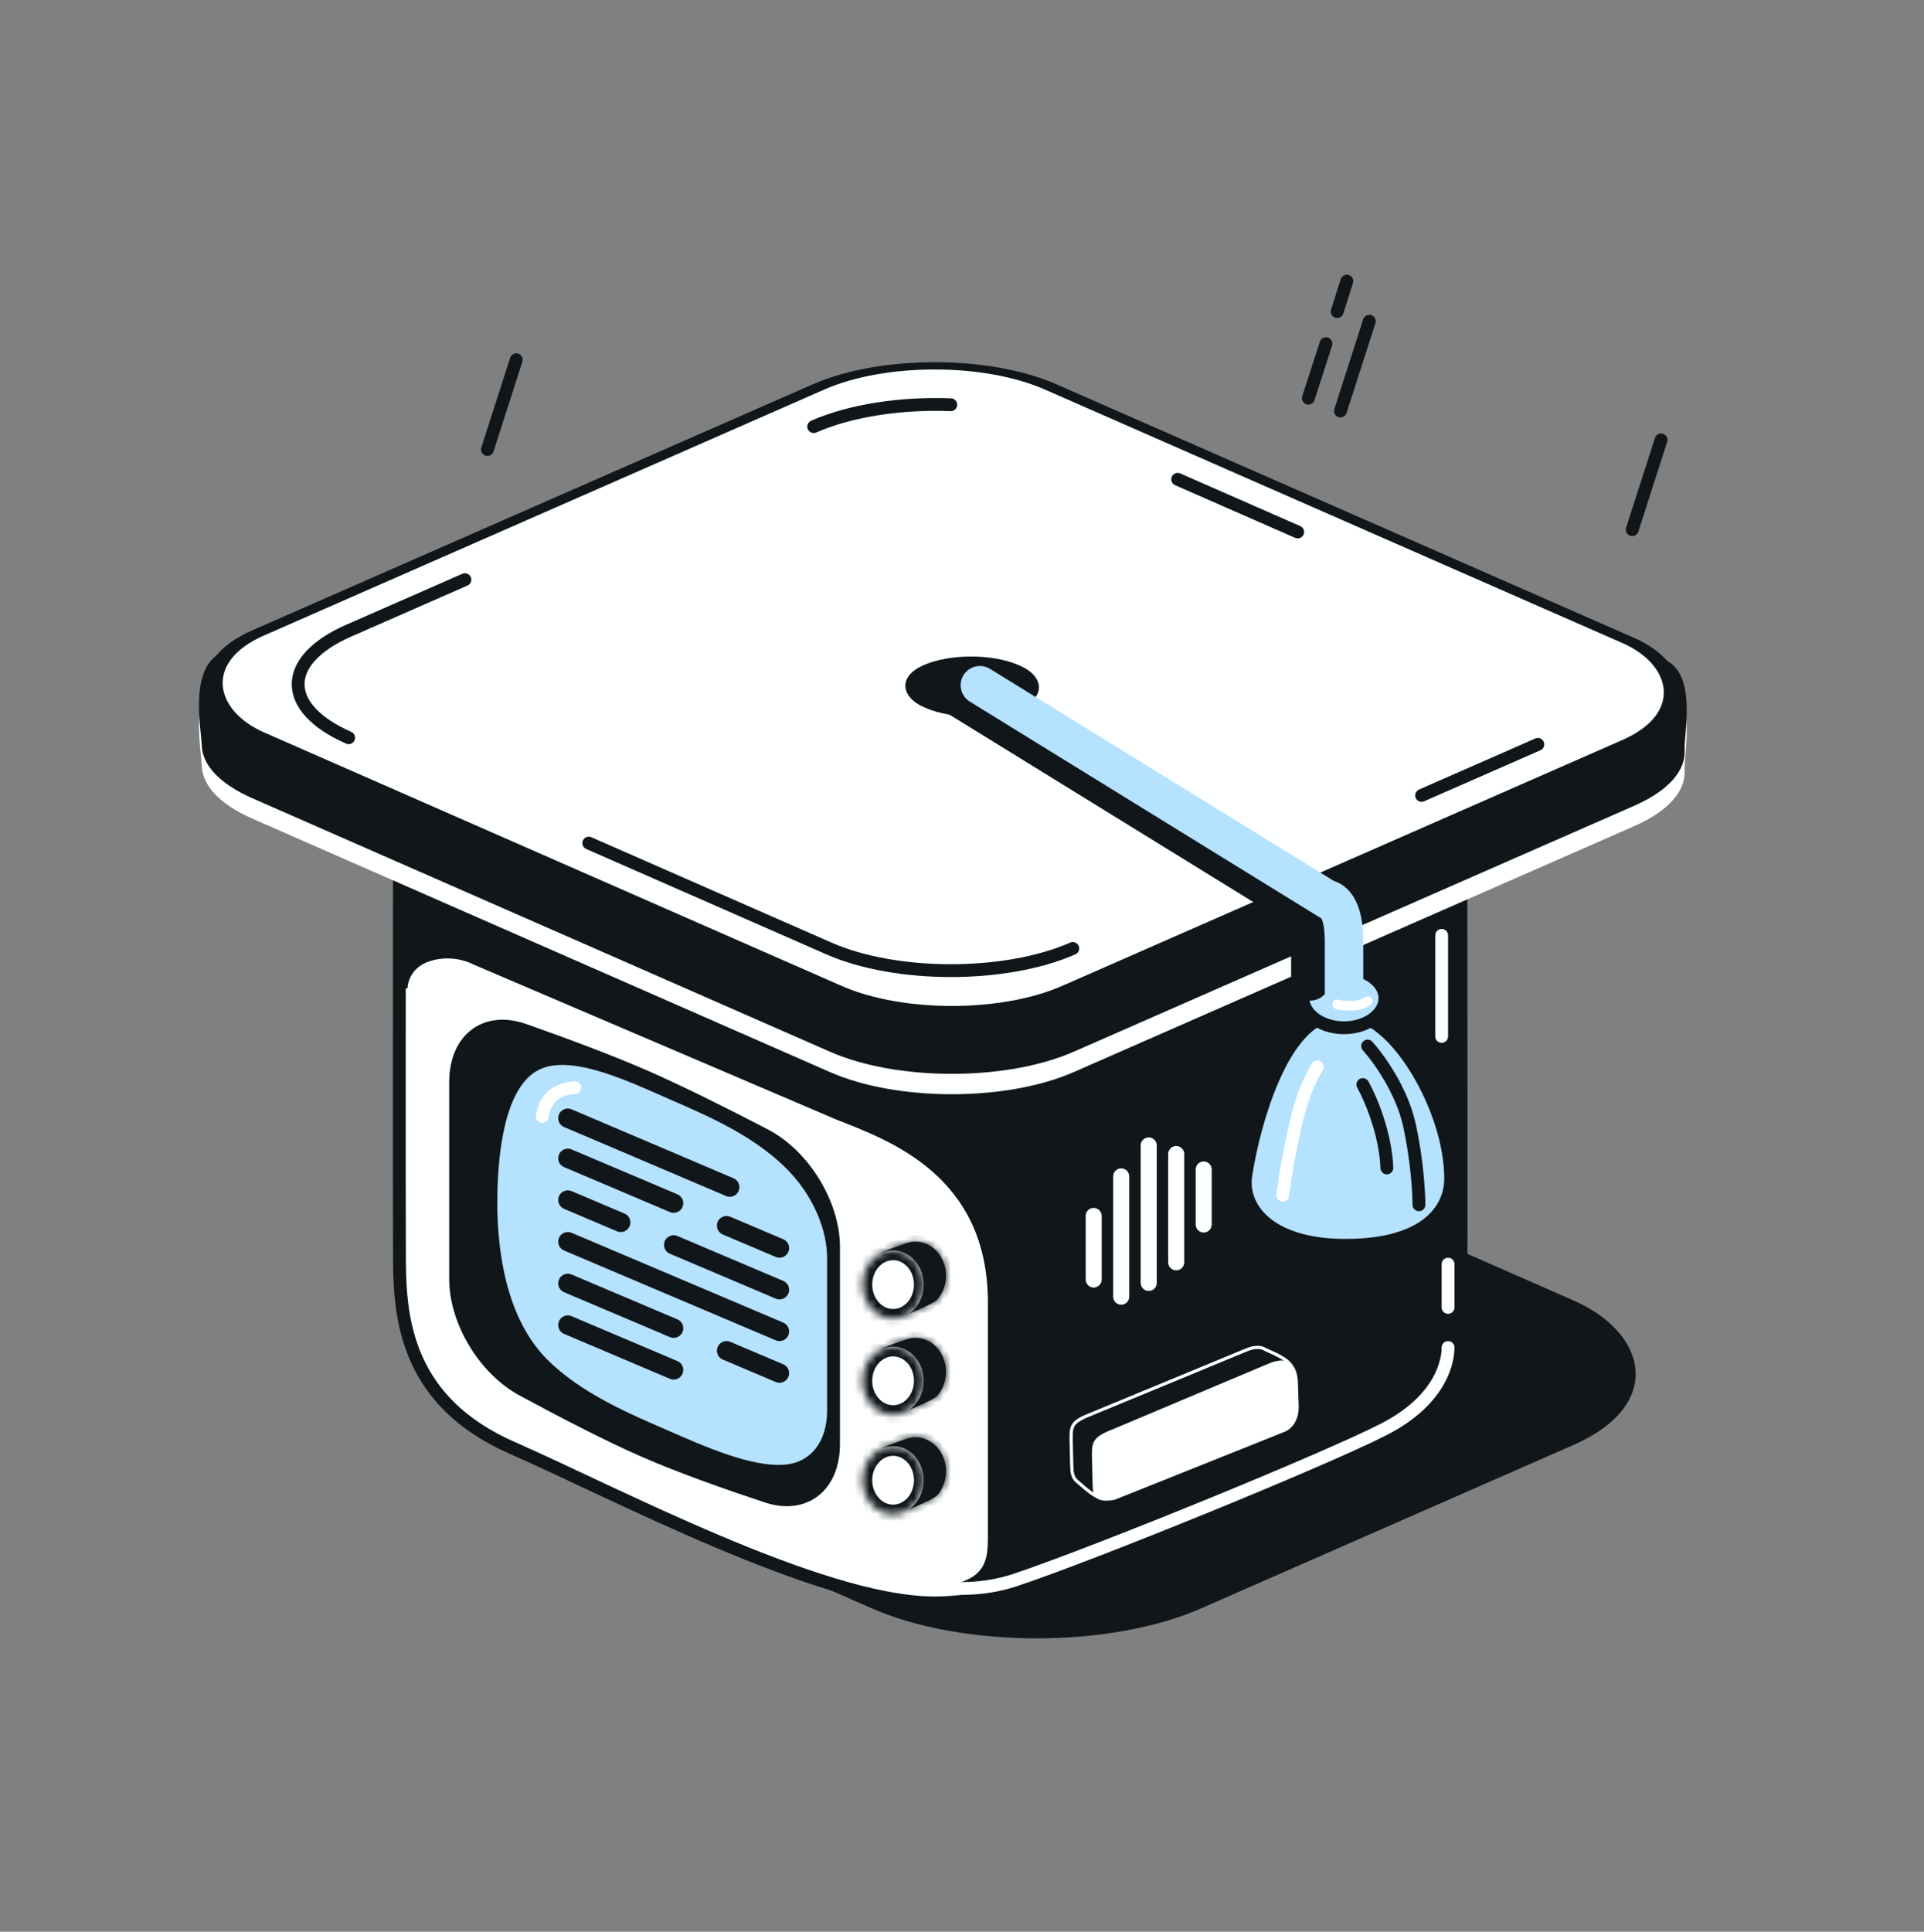 <?xml version="1.0" encoding="UTF-8"?> <svg xmlns="http://www.w3.org/2000/svg" width="260" height="261" viewBox="0 0 260 261" fill="none"><rect x="0" y="0" width="260" height="261" fill="#808080" stroke="none"/><g clip-path="url(#clip0_5_5416)"><rect y="0.696" width="101.763" height="97.287" rx="23.4" transform="matrix(-0.916 0.402 0.916 0.402 143.534 146.081)" fill="#11161A" stroke="#11161A" stroke-width="1.733"></rect><path d="M53.981 104.93L53.981 105.134C53.981 118.682 53.929 162.624 53.984 170.584L54.01 172.1C54.112 175.711 54.559 179.807 56.332 183.73C58.357 188.211 62.134 192.522 69.222 195.631C72.633 197.128 76.924 199.168 81.703 201.403C86.473 203.634 91.714 206.051 96.992 208.282C102.265 210.511 107.603 212.567 112.569 214.071C117.491 215.561 122.233 216.566 126.274 216.575L126.28 216.575C130.325 216.575 135.055 215.671 139.974 214.307C144.931 212.933 150.245 211.045 155.494 208.979C165.982 204.853 176.373 199.953 183.259 196.931C190.24 193.868 193.802 191.109 195.596 188.094C197.152 185.477 197.361 182.686 197.407 179.395L197.42 177.954C197.474 169.994 197.418 121.117 197.417 102.691L197.416 102.487L197.088 102.343C189.989 99.229 179.215 97.083 166.737 95.79C154.24 94.494 139.929 94.041 125.643 94.348C111.356 94.656 97.056 95.723 84.576 97.479C72.113 99.232 61.379 101.684 54.311 104.786L53.981 104.93Z" fill="#FEFFFF" stroke="#11161A" stroke-width="1.733"></path><path d="M133.716 176C133.716 158.667 120.282 153.9 113.132 151.084L63.949 130.067C63.949 130.067 61.349 128.634 58.099 129.634C54.849 130.634 54.849 133.534 54.849 133.534L53.766 114.684C67.849 119.522 98.269 130.5 107.282 135.7C116.296 140.9 132.993 140.322 140.216 139.384L197.199 117.717V175.784C197.199 181.634 196.982 184.017 195.249 188.35C193.516 192.684 183.332 197.017 182.682 197.017C182.032 197.017 157.982 208.284 148.016 211.534C140.042 214.134 130.827 214.206 129.382 214.134C133.499 213.05 133.716 210.45 133.716 207.652V176Z" fill="#11161A" stroke="#11161A" stroke-width="0.433"></path><path d="M162.661 158.016V165.447M158.945 155.926V170.556" stroke="#FEFFFF" stroke-width="2.167" stroke-linecap="round"></path><path d="M147.797 164.289V172.882" stroke="#FEFFFF" stroke-width="2.167" stroke-linecap="round"></path><path d="M155.231 154.766V173.344M151.516 158.946V175.202" stroke="#FEFFFF" stroke-width="2.167" stroke-linecap="round"></path><path d="M142.776 62.92C133.673 58.926 118.916 58.926 109.813 62.92L30.148 90.788C25.482 92.836 27.156 100.889 27.274 103.572C27.386 106.123 29.66 108.658 34.096 110.605L112.146 144.851C121.249 148.845 136.007 148.845 145.109 144.851L220.826 111.629C225.479 109.587 227.753 106.897 227.649 104.222C227.55 101.663 229.38 93.824 224.931 91.872L142.776 62.92Z" fill="#FEFFFF"></path><path d="M142.776 60.166C133.673 56.172 118.916 56.172 109.813 60.166L30.148 88.034C25.482 90.082 27.156 98.135 27.274 100.818C27.386 103.369 29.66 105.905 34.096 107.851L112.146 142.097C121.249 146.091 136.007 146.091 145.109 142.097L220.826 108.875C225.479 106.833 227.753 104.143 227.649 101.468C227.55 98.909 229.38 91.07 224.931 89.118L142.776 60.166Z" fill="#11161A"></path><rect y="0.696" width="116.947" height="119.495" rx="17.131" transform="matrix(-0.916 0.402 0.916 0.402 125.659 45.116)" fill="#FEFFFF" stroke="#11161A" stroke-width="1.733"></rect><path d="M207.816 100.579L192.106 107.472M144.975 128.152C135.873 132.145 121.115 132.145 112.013 128.152L79.564 113.914M47.116 99.677C38.014 95.683 38.014 89.208 47.116 85.214L62.826 78.321M109.956 57.642C115.029 55.416 121.858 54.431 128.485 54.686M175.367 71.879L159.143 64.76" stroke="#11161A" stroke-width="1.733" stroke-linecap="round" stroke-linejoin="round"></path><rect y="0.696" width="12.32" height="12.621" rx="6.16" transform="matrix(-0.916 0.402 0.916 0.402 130.597 87.467)" fill="#11161A" stroke="#11161A" stroke-width="1.733"></rect><path d="M127.867 214.566C128.734 214.566 132.634 214.999 137.184 213.483C147.801 209.944 179.001 197.233 187.017 193.116C195.034 188.999 195.684 183.583 195.684 182.066M194.817 126.383V140.033M195.684 170.799V176.649" stroke="#FEFFFF" stroke-width="1.733" stroke-linecap="round"></path><path d="M157.354 198.965L155.188 195.065" stroke="#11161A" stroke-width="1.733" stroke-linecap="round"></path><path d="M179.188 46.434L176.805 53.8" stroke="#11161A" stroke-width="1.733" stroke-linecap="round" stroke-linejoin="round"></path><path d="M182.003 37.984L180.703 42.101" stroke="#11161A" stroke-width="1.733" stroke-linecap="round" stroke-linejoin="round"></path><path d="M224.47 59.434L220.57 71.567" stroke="#11161A" stroke-width="1.733" stroke-linecap="round" stroke-linejoin="round"></path><path d="M185.041 43.402L181.141 55.536" stroke="#11161A" stroke-width="1.733" stroke-linecap="round" stroke-linejoin="round"></path><path d="M69.767 48.602L65.867 60.735" stroke="#11161A" stroke-width="1.733" stroke-linecap="round" stroke-linejoin="round"></path><path d="M193.219 159.241C193.219 150.972 186.488 139.602 181.53 139.602C176.096 139.602 172.278 151.773 171.134 159.241C170.681 162.2 173.879 165.365 181.53 165.442C189.181 165.518 193.219 163.007 193.219 159.241Z" fill="#B4E2FF" stroke="#B4E2FF" stroke-width="3.9" stroke-linecap="round"></path><path d="M184.814 141.336C186.259 142.925 189.407 147.273 190.447 151.953C191.487 156.633 191.747 161.125 191.747 162.786M184.164 146.536C185.175 148.341 187.241 153.123 187.414 157.803" stroke="#11161A" stroke-width="1.733" stroke-linecap="round" stroke-linejoin="round"></path><path d="M173.338 161.486C173.771 158.452 174.031 156.632 175.071 151.952C175.794 148.702 176.819 146.108 178.016 144.152" stroke="#FEFFFF" stroke-width="1.733" stroke-linecap="round" stroke-linejoin="round"></path><path d="M181.618 130.862C180.021 130.862 178.608 131.356 177.613 132.112C176.619 132.868 176.079 133.849 176.079 134.864C176.079 135.88 176.619 136.861 177.613 137.617C178.608 138.373 180.022 138.866 181.618 138.866C183.215 138.866 184.628 138.373 185.623 137.617C186.618 136.861 187.157 135.88 187.157 134.864C187.157 133.849 186.617 132.868 185.623 132.112C184.628 131.356 183.215 130.862 181.618 130.862Z" fill="#B4E2FF" stroke="#11161A" stroke-width="1.733"></path><path d="M177.077 131.801C177.077 131.801 177.077 135.271 177.077 127.849C177.077 122.138 174.736 122.138 174.736 122.138L127.867 93.234" stroke="#11161A" stroke-width="5.2" stroke-linecap="round"></path><path d="M181.627 133.966C181.627 133.966 181.627 134.621 181.627 127.199C181.627 121.488 179.287 121.488 179.287 121.488L132.417 92.584" stroke="#B4E2FF" stroke-width="5.2" stroke-linecap="round"></path><path d="M180.703 135.703C181.57 135.92 183.606 136.136 184.82 135.27" stroke="#FEFFFF" stroke-width="1.3" stroke-linecap="round"></path><path d="M103.353 153.363C108.635 156.109 112.641 162.699 112.641 168.479L112.641 195.11C112.641 200.782 108.777 203.884 103.603 202.172C98.467 200.473 92.088 198.231 87.106 196.057C82.123 193.883 75.744 190.559 70.608 187.777C65.434 184.974 61.57 178.5 61.57 172.829L61.57 146.197C61.57 140.418 65.576 137.323 70.858 139.186C75.949 140.981 82.203 143.291 87.106 145.429C92.008 147.568 98.262 150.716 103.353 153.363Z" fill="#11161A" stroke="#11161A" stroke-width="1.733"></path><path d="M107.197 158.881C109.949 162.007 111.773 166.171 111.773 170.003L111.773 190.577C111.773 194.843 109.513 197.547 106.228 197.881C101.676 198.342 95.184 195.427 90.38 193.331C85.445 191.177 78.478 188.305 73.845 183.581C68.394 178.021 67.203 169.034 67.203 162.564C67.203 156.351 68.053 146.955 72.803 144.551C77.182 142.335 85.178 146.211 90.38 148.481C95.446 150.691 102.603 153.662 107.197 158.881Z" fill="#B4E2FF"></path><path d="M77.68 146.965C76.9 146.965 75.16 147.299 74.238 148.521C73.606 149.359 73.436 149.958 73.274 150.856" stroke="#FEFFFF" stroke-width="1.733" stroke-linecap="round"></path><path d="M76.734 151.082L98.618 160.399" stroke="#11161A" stroke-width="2.6" stroke-linecap="round"></path><path d="M76.734 156.5L83.884 159.533L87.459 161.05L91.034 162.567M105.334 168.633L98.184 165.6" stroke="#11161A" stroke-width="2.6" stroke-linecap="round"></path><path d="M76.734 162.133L83.884 165.166M105.334 174.266L91.034 168.199" stroke="#11161A" stroke-width="2.6" stroke-linecap="round"></path><path d="M76.734 167.766L91.034 173.832L105.334 179.899" stroke="#11161A" stroke-width="2.6" stroke-linecap="round"></path><path d="M76.734 173.398L91.034 179.465M105.334 185.532L98.184 182.498" stroke="#11161A" stroke-width="2.6" stroke-linecap="round"></path><path d="M76.734 179.031L91.034 185.098" stroke="#11161A" stroke-width="2.6" stroke-linecap="round"></path><mask id="path-35-inside-1_5_5416" fill="white"><path d="M118.948 169.395C120.474 168.602 122.347 168.908 123.606 170.313C125.217 172.11 125.217 175.022 123.606 176.818C123.351 177.103 123.069 177.342 122.771 177.537C123.928 177.06 126.248 176.044 126.631 175.617C128.241 173.821 128.241 170.909 126.631 169.112C125.492 167.842 123.853 167.47 122.422 167.996C121.889 168.192 119.728 168.877 118.948 169.395Z"></path></mask><path d="M118.948 169.395C120.474 168.602 122.347 168.908 123.606 170.313C125.217 172.11 125.217 175.022 123.606 176.818C123.351 177.103 123.069 177.342 122.771 177.537C123.928 177.06 126.248 176.044 126.631 175.617C128.241 173.821 128.241 170.909 126.631 169.112C125.492 167.842 123.853 167.47 122.422 167.996C121.889 168.192 119.728 168.877 118.948 169.395Z" fill="#11161A"></path><path d="M118.948 169.395L119.348 170.164L118.468 168.674L118.948 169.395ZM123.606 170.313L124.252 169.735L124.252 169.735L123.606 170.313ZM123.606 176.818L124.252 177.397L124.252 177.397L123.606 176.818ZM122.771 177.537L123.102 178.338L122.298 176.811L122.771 177.537ZM126.631 175.617L127.276 176.196L127.276 176.196L126.631 175.617ZM126.631 169.112L127.276 168.534L127.276 168.534L126.631 169.112ZM122.422 167.996L122.721 168.81L122.721 168.81L122.422 167.996ZM118.948 169.395L118.548 168.626C120.432 167.647 122.733 168.041 124.252 169.735L123.606 170.313L122.961 170.892C121.96 169.776 120.517 169.557 119.348 170.164L118.948 169.395ZM123.606 170.313L124.252 169.735C126.157 171.86 126.157 175.271 124.252 177.397L123.606 176.818L122.961 176.24C124.276 174.773 124.276 172.359 122.961 170.892L123.606 170.313ZM123.606 176.818L124.252 177.397C123.946 177.738 123.607 178.027 123.245 178.263L122.771 177.537L122.298 176.811C122.532 176.658 122.756 176.468 122.961 176.24L123.606 176.818ZM122.771 177.537L122.441 176.736C123.011 176.501 123.865 176.134 124.619 175.775C124.998 175.596 125.34 175.423 125.604 175.275C125.737 175.2 125.841 175.137 125.915 175.086C126.002 175.027 126.01 175.012 125.986 175.039L126.631 175.617L127.276 176.196C127.157 176.329 127.008 176.439 126.89 176.519C126.76 176.607 126.611 176.697 126.454 176.785C126.14 176.962 125.758 177.154 125.363 177.341C124.573 177.717 123.689 178.096 123.102 178.338L122.771 177.537ZM126.631 175.617L125.986 175.039C127.301 173.571 127.301 171.158 125.986 169.691L126.631 169.112L127.276 168.534C129.182 170.659 129.182 174.07 127.276 176.196L126.631 175.617ZM126.631 169.112L125.986 169.691C125.079 168.68 123.812 168.409 122.721 168.81L122.422 167.996L122.123 167.182C123.895 166.532 125.906 167.005 127.276 168.534L126.631 169.112ZM122.422 167.996L122.721 168.81C122.576 168.862 122.325 168.948 122.046 169.044C121.759 169.143 121.421 169.261 121.078 169.387C120.357 169.654 119.72 169.923 119.428 170.117L118.948 169.395L118.468 168.674C118.956 168.349 119.789 168.016 120.477 167.762C120.838 167.628 121.19 167.505 121.482 167.405C121.782 167.301 122.001 167.227 122.123 167.182L122.422 167.996Z" fill="#11161A" mask="url(#path-35-inside-1_5_5416)"></path><mask id="path-37-inside-2_5_5416" fill="white"><path d="M118.948 182.395C120.474 181.602 122.347 181.908 123.606 183.313C125.217 185.11 125.217 188.022 123.606 189.818C123.351 190.103 123.069 190.342 122.771 190.537C123.928 190.06 126.248 189.044 126.631 188.617C128.241 186.821 128.241 183.909 126.631 182.112C125.492 180.842 123.853 180.47 122.422 180.996C121.889 181.192 119.728 181.877 118.948 182.395Z"></path></mask><path d="M118.948 182.395C120.474 181.602 122.347 181.908 123.606 183.313C125.217 185.11 125.217 188.022 123.606 189.818C123.351 190.103 123.069 190.342 122.771 190.537C123.928 190.06 126.248 189.044 126.631 188.617C128.241 186.821 128.241 183.909 126.631 182.112C125.492 180.842 123.853 180.47 122.422 180.996C121.889 181.192 119.728 181.877 118.948 182.395Z" fill="#11161A"></path><path d="M118.948 182.395L119.348 183.164L118.468 181.674L118.948 182.395ZM123.606 183.313L124.252 182.735L124.252 182.735L123.606 183.313ZM123.606 189.818L124.252 190.397L124.252 190.397L123.606 189.818ZM122.771 190.537L123.102 191.338L122.298 189.811L122.771 190.537ZM126.631 188.617L127.276 189.196L127.276 189.196L126.631 188.617ZM126.631 182.112L127.276 181.534L127.276 181.534L126.631 182.112ZM122.422 180.996L122.721 181.81L122.721 181.81L122.422 180.996ZM118.948 182.395L118.548 181.626C120.432 180.647 122.733 181.041 124.252 182.735L123.606 183.313L122.961 183.892C121.96 182.776 120.517 182.557 119.348 183.164L118.948 182.395ZM123.606 183.313L124.252 182.735C126.157 184.86 126.157 188.271 124.252 190.397L123.606 189.818L122.961 189.24C124.276 187.773 124.276 185.359 122.961 183.892L123.606 183.313ZM123.606 189.818L124.252 190.397C123.946 190.738 123.607 191.027 123.245 191.263L122.771 190.537L122.298 189.811C122.532 189.658 122.756 189.468 122.961 189.24L123.606 189.818ZM122.771 190.537L122.441 189.736C123.011 189.501 123.865 189.134 124.619 188.775C124.998 188.596 125.34 188.423 125.604 188.275C125.737 188.2 125.841 188.137 125.915 188.086C126.002 188.027 126.01 188.012 125.986 188.039L126.631 188.617L127.276 189.196C127.157 189.329 127.008 189.439 126.89 189.519C126.76 189.607 126.611 189.697 126.454 189.785C126.14 189.962 125.758 190.154 125.363 190.341C124.573 190.717 123.689 191.096 123.102 191.338L122.771 190.537ZM126.631 188.617L125.986 188.039C127.301 186.571 127.301 184.158 125.986 182.691L126.631 182.112L127.276 181.534C129.182 183.659 129.182 187.07 127.276 189.196L126.631 188.617ZM126.631 182.112L125.986 182.691C125.079 181.68 123.812 181.409 122.721 181.81L122.422 180.996L122.123 180.182C123.895 179.532 125.906 180.005 127.276 181.534L126.631 182.112ZM122.422 180.996L122.721 181.81C122.576 181.862 122.325 181.948 122.046 182.044C121.759 182.143 121.421 182.261 121.078 182.387C120.357 182.654 119.72 182.923 119.428 183.117L118.948 182.395L118.468 181.674C118.956 181.349 119.789 181.016 120.477 180.762C120.838 180.628 121.19 180.505 121.482 180.405C121.782 180.301 122.001 180.227 122.123 180.182L122.422 180.996Z" fill="#11161A" mask="url(#path-37-inside-2_5_5416)"></path><mask id="path-39-inside-3_5_5416" fill="white"><path d="M118.948 195.829C120.474 195.036 122.347 195.342 123.606 196.747C125.217 198.543 125.217 201.455 123.606 203.252C123.351 203.537 123.069 203.776 122.771 203.971C123.928 203.494 126.248 202.477 126.631 202.051C128.241 200.254 128.241 197.342 126.631 195.546C125.492 194.276 123.853 193.904 122.422 194.43C121.889 194.625 119.728 195.31 118.948 195.829Z"></path></mask><path d="M118.948 195.829C120.474 195.036 122.347 195.342 123.606 196.747C125.217 198.543 125.217 201.455 123.606 203.252C123.351 203.537 123.069 203.776 122.771 203.971C123.928 203.494 126.248 202.477 126.631 202.051C128.241 200.254 128.241 197.342 126.631 195.546C125.492 194.276 123.853 193.904 122.422 194.43C121.889 194.625 119.728 195.31 118.948 195.829Z" fill="#11161A"></path><path d="M118.948 195.829L119.348 196.598L118.468 195.108L118.948 195.829ZM123.606 196.747L124.252 196.168L124.252 196.168L123.606 196.747ZM123.606 203.252L124.252 203.83L124.252 203.83L123.606 203.252ZM122.771 203.971L123.102 204.772L122.298 203.245L122.771 203.971ZM126.631 202.051L127.276 202.629L127.276 202.629L126.631 202.051ZM126.631 195.546L127.276 194.967L127.276 194.967L126.631 195.546ZM122.422 194.43L122.721 195.243L122.721 195.243L122.422 194.43ZM118.948 195.829L118.548 195.06C120.432 194.081 122.733 194.475 124.252 196.168L123.606 196.747L122.961 197.326C121.96 196.209 120.517 195.99 119.348 196.598L118.948 195.829ZM123.606 196.747L124.252 196.168C126.157 198.294 126.157 201.705 124.252 203.83L123.606 203.252L122.961 202.673C124.276 201.206 124.276 198.793 122.961 197.325L123.606 196.747ZM123.606 203.252L124.252 203.83C123.946 204.172 123.607 204.46 123.245 204.696L122.771 203.971L122.298 203.245C122.532 203.092 122.756 202.902 122.961 202.673L123.606 203.252ZM122.771 203.971L122.441 203.169C123.011 202.934 123.865 202.567 124.619 202.209C124.998 202.029 125.34 201.857 125.604 201.708C125.737 201.634 125.841 201.57 125.915 201.519C126.002 201.461 126.01 201.445 125.986 201.472L126.631 202.051L127.276 202.629C127.157 202.763 127.008 202.872 126.89 202.953C126.76 203.041 126.611 203.131 126.454 203.219C126.14 203.396 125.758 203.587 125.363 203.775C124.573 204.15 123.689 204.53 123.102 204.772L122.771 203.971ZM126.631 202.051L125.986 201.472C127.301 200.005 127.301 197.591 125.986 196.124L126.631 195.546L127.276 194.967C129.182 197.093 129.182 200.504 127.276 202.629L126.631 202.051ZM126.631 195.546L125.986 196.124C125.079 195.113 123.812 194.842 122.721 195.243L122.422 194.43L122.123 193.616C123.895 192.965 125.906 193.438 127.276 194.967L126.631 195.546ZM122.422 194.43L122.721 195.243C122.576 195.296 122.325 195.381 122.046 195.477C121.759 195.576 121.421 195.694 121.078 195.821C120.357 196.088 119.72 196.357 119.428 196.55L118.948 195.829L118.468 195.108C118.956 194.783 119.789 194.45 120.477 194.195C120.838 194.062 121.19 193.939 121.482 193.838C121.782 193.735 122.001 193.661 122.123 193.616L122.422 194.43Z" fill="#11161A" mask="url(#path-39-inside-3_5_5416)"></path><mask id="path-41-inside-4_5_5416" fill="white"><path d="M117.776 170.314C116.165 172.11 116.165 175.022 117.776 176.819C119.386 178.615 121.996 178.615 123.607 176.819C125.217 175.022 125.217 172.11 123.607 170.314C121.996 168.518 119.386 168.518 117.776 170.314Z"></path></mask><path d="M117.776 170.314C116.165 172.11 116.165 175.022 117.776 176.819C119.386 178.615 121.996 178.615 123.607 176.819C125.217 175.022 125.217 172.11 123.607 170.314C121.996 168.518 119.386 168.518 117.776 170.314Z" fill="#FEFFFF"></path><path d="M117.776 170.314L116.808 169.446L116.808 169.446L117.776 170.314ZM117.776 176.819L116.808 177.686L116.808 177.686L117.776 176.819ZM123.607 176.819L124.575 177.686L124.575 177.686L123.607 176.819ZM123.607 170.314L124.575 169.446L124.575 169.446L123.607 170.314ZM117.776 170.314L118.744 171.182C117.576 172.484 117.576 174.648 118.744 175.951L117.776 176.819L116.808 177.686C114.755 175.396 114.755 171.736 116.808 169.446L117.776 170.314ZM117.776 176.819L118.744 175.951C119.837 177.171 121.545 177.171 122.639 175.951L123.607 176.819L124.575 177.686C122.448 180.059 118.935 180.059 116.808 177.686L117.776 176.819ZM123.607 176.819L122.639 175.951C123.806 174.648 123.806 172.484 122.639 171.182L123.607 170.314L124.575 169.446C126.628 171.736 126.628 175.396 124.575 177.686L123.607 176.819ZM123.607 170.314L122.639 171.182C121.545 169.962 119.837 169.962 118.744 171.182L117.776 170.314L116.808 169.446C118.935 167.074 122.448 167.073 124.575 169.446L123.607 170.314Z" fill="#11161A" mask="url(#path-41-inside-4_5_5416)"></path><mask id="path-43-inside-5_5_5416" fill="white"><path d="M117.776 183.314C116.165 185.11 116.165 188.022 117.776 189.819C119.386 191.615 121.996 191.615 123.607 189.819C125.217 188.022 125.217 185.11 123.607 183.314C121.996 181.518 119.386 181.518 117.776 183.314Z"></path></mask><path d="M117.776 183.314C116.165 185.11 116.165 188.022 117.776 189.819C119.386 191.615 121.996 191.615 123.607 189.819C125.217 188.022 125.217 185.11 123.607 183.314C121.996 181.518 119.386 181.518 117.776 183.314Z" fill="#FEFFFF"></path><path d="M117.776 183.314L116.808 182.446L116.808 182.446L117.776 183.314ZM117.776 189.819L116.808 190.686L116.808 190.686L117.776 189.819ZM123.607 189.819L124.575 190.686L124.575 190.686L123.607 189.819ZM123.607 183.314L124.575 182.446L124.575 182.446L123.607 183.314ZM117.776 183.314L118.744 184.182C117.576 185.484 117.576 187.648 118.744 188.951L117.776 189.819L116.808 190.686C114.755 188.396 114.755 184.736 116.808 182.446L117.776 183.314ZM117.776 189.819L118.744 188.951C119.837 190.171 121.545 190.171 122.639 188.951L123.607 189.819L124.575 190.686C122.448 193.059 118.935 193.059 116.808 190.686L117.776 189.819ZM123.607 189.819L122.639 188.951C123.806 187.648 123.806 185.484 122.639 184.182L123.607 183.314L124.575 182.446C126.628 184.736 126.628 188.396 124.575 190.686L123.607 189.819ZM123.607 183.314L122.639 184.182C121.545 182.962 119.837 182.962 118.744 184.182L117.776 183.314L116.808 182.446C118.935 180.074 122.448 180.073 124.575 182.446L123.607 183.314Z" fill="#11161A" mask="url(#path-43-inside-5_5_5416)"></path><mask id="path-45-inside-6_5_5416" fill="white"><path d="M117.776 196.747C116.165 198.544 116.165 201.456 117.776 203.252C119.386 205.049 121.996 205.049 123.607 203.252C125.217 201.456 125.217 198.544 123.607 196.747C121.996 194.951 119.386 194.951 117.776 196.747Z"></path></mask><path d="M117.776 196.747C116.165 198.544 116.165 201.456 117.776 203.252C119.386 205.049 121.996 205.049 123.607 203.252C125.217 201.456 125.217 198.544 123.607 196.747C121.996 194.951 119.386 194.951 117.776 196.747Z" fill="#FEFFFF"></path><path d="M117.776 196.747L116.808 195.88L116.808 195.88L117.776 196.747ZM117.776 203.252L116.808 204.12L116.808 204.12L117.776 203.252ZM123.607 203.252L124.575 204.12L124.575 204.12L123.607 203.252ZM123.607 196.747L124.575 195.88L124.575 195.88L123.607 196.747ZM117.776 196.747L118.744 197.615C117.576 198.918 117.576 201.082 118.744 202.385L117.776 203.252L116.808 204.12C114.755 201.83 114.755 198.17 116.808 195.88L117.776 196.747ZM117.776 203.252L118.744 202.385C119.837 203.605 121.545 203.605 122.639 202.385L123.607 203.252L124.575 204.12C122.448 206.493 118.935 206.493 116.808 204.12L117.776 203.252ZM123.607 203.252L122.639 202.385C123.806 201.082 123.806 198.918 122.639 197.615L123.607 196.747L124.575 195.88C126.628 198.17 126.628 201.83 124.575 204.12L123.607 203.252ZM123.607 196.747L122.639 197.615C121.545 196.395 119.837 196.395 118.744 197.615L117.776 196.747L116.808 195.88C118.935 193.507 122.448 193.507 124.575 195.88L123.607 196.747Z" fill="#11161A" mask="url(#path-45-inside-6_5_5416)"></path><path d="M175.41 187.173C175.41 184.356 174.118 183.061 171.368 184.269L150.437 193.089C147.649 194.163 147.557 194.849 147.557 196.633L147.649 200.409C147.674 201.716 147.645 203.191 150.618 202.649L173.368 193.549C174.976 192.994 175.526 191.391 175.501 190.084L175.41 187.173Z" fill="#FEFFFF"></path><path d="M172.083 188.04L172.147 187.966L174.664 185.044C174.638 184.755 174.485 184.471 174.225 184.193C173.941 183.889 173.547 183.612 173.118 183.364C172.69 183.116 172.235 182.901 171.832 182.719C171.535 182.584 171.258 182.463 171.048 182.361L170.861 182.265C170.31 181.96 169.52 181.959 168.444 182.39L168.225 182.482L168.22 182.484L147.464 191.067L147.458 191.07C146.062 191.608 145.411 192.026 145.09 192.483C144.853 192.822 144.776 193.208 144.752 193.763L144.743 194.38L144.834 198.15L144.834 198.151C144.849 198.928 144.963 199.613 145.455 200.066L145.559 200.154C145.673 200.242 145.9 200.448 146.176 200.69C146.458 200.937 146.802 201.231 147.164 201.508C147.528 201.786 147.905 202.042 148.252 202.216C148.592 202.387 148.869 202.459 149.062 202.435L170.089 191.369L170.105 191.361L170.123 191.355L170.386 191.25C171.644 190.671 172.107 189.317 172.084 188.133L172.083 188.04Z" stroke="#FEFFFF" stroke-width="0.433"></path></g><defs><clipPath id="clip0_5_5416"><rect width="260" height="260" fill="white" transform="matrix(-1 0 0 1 260 0.5)"></rect></clipPath></defs></svg> 